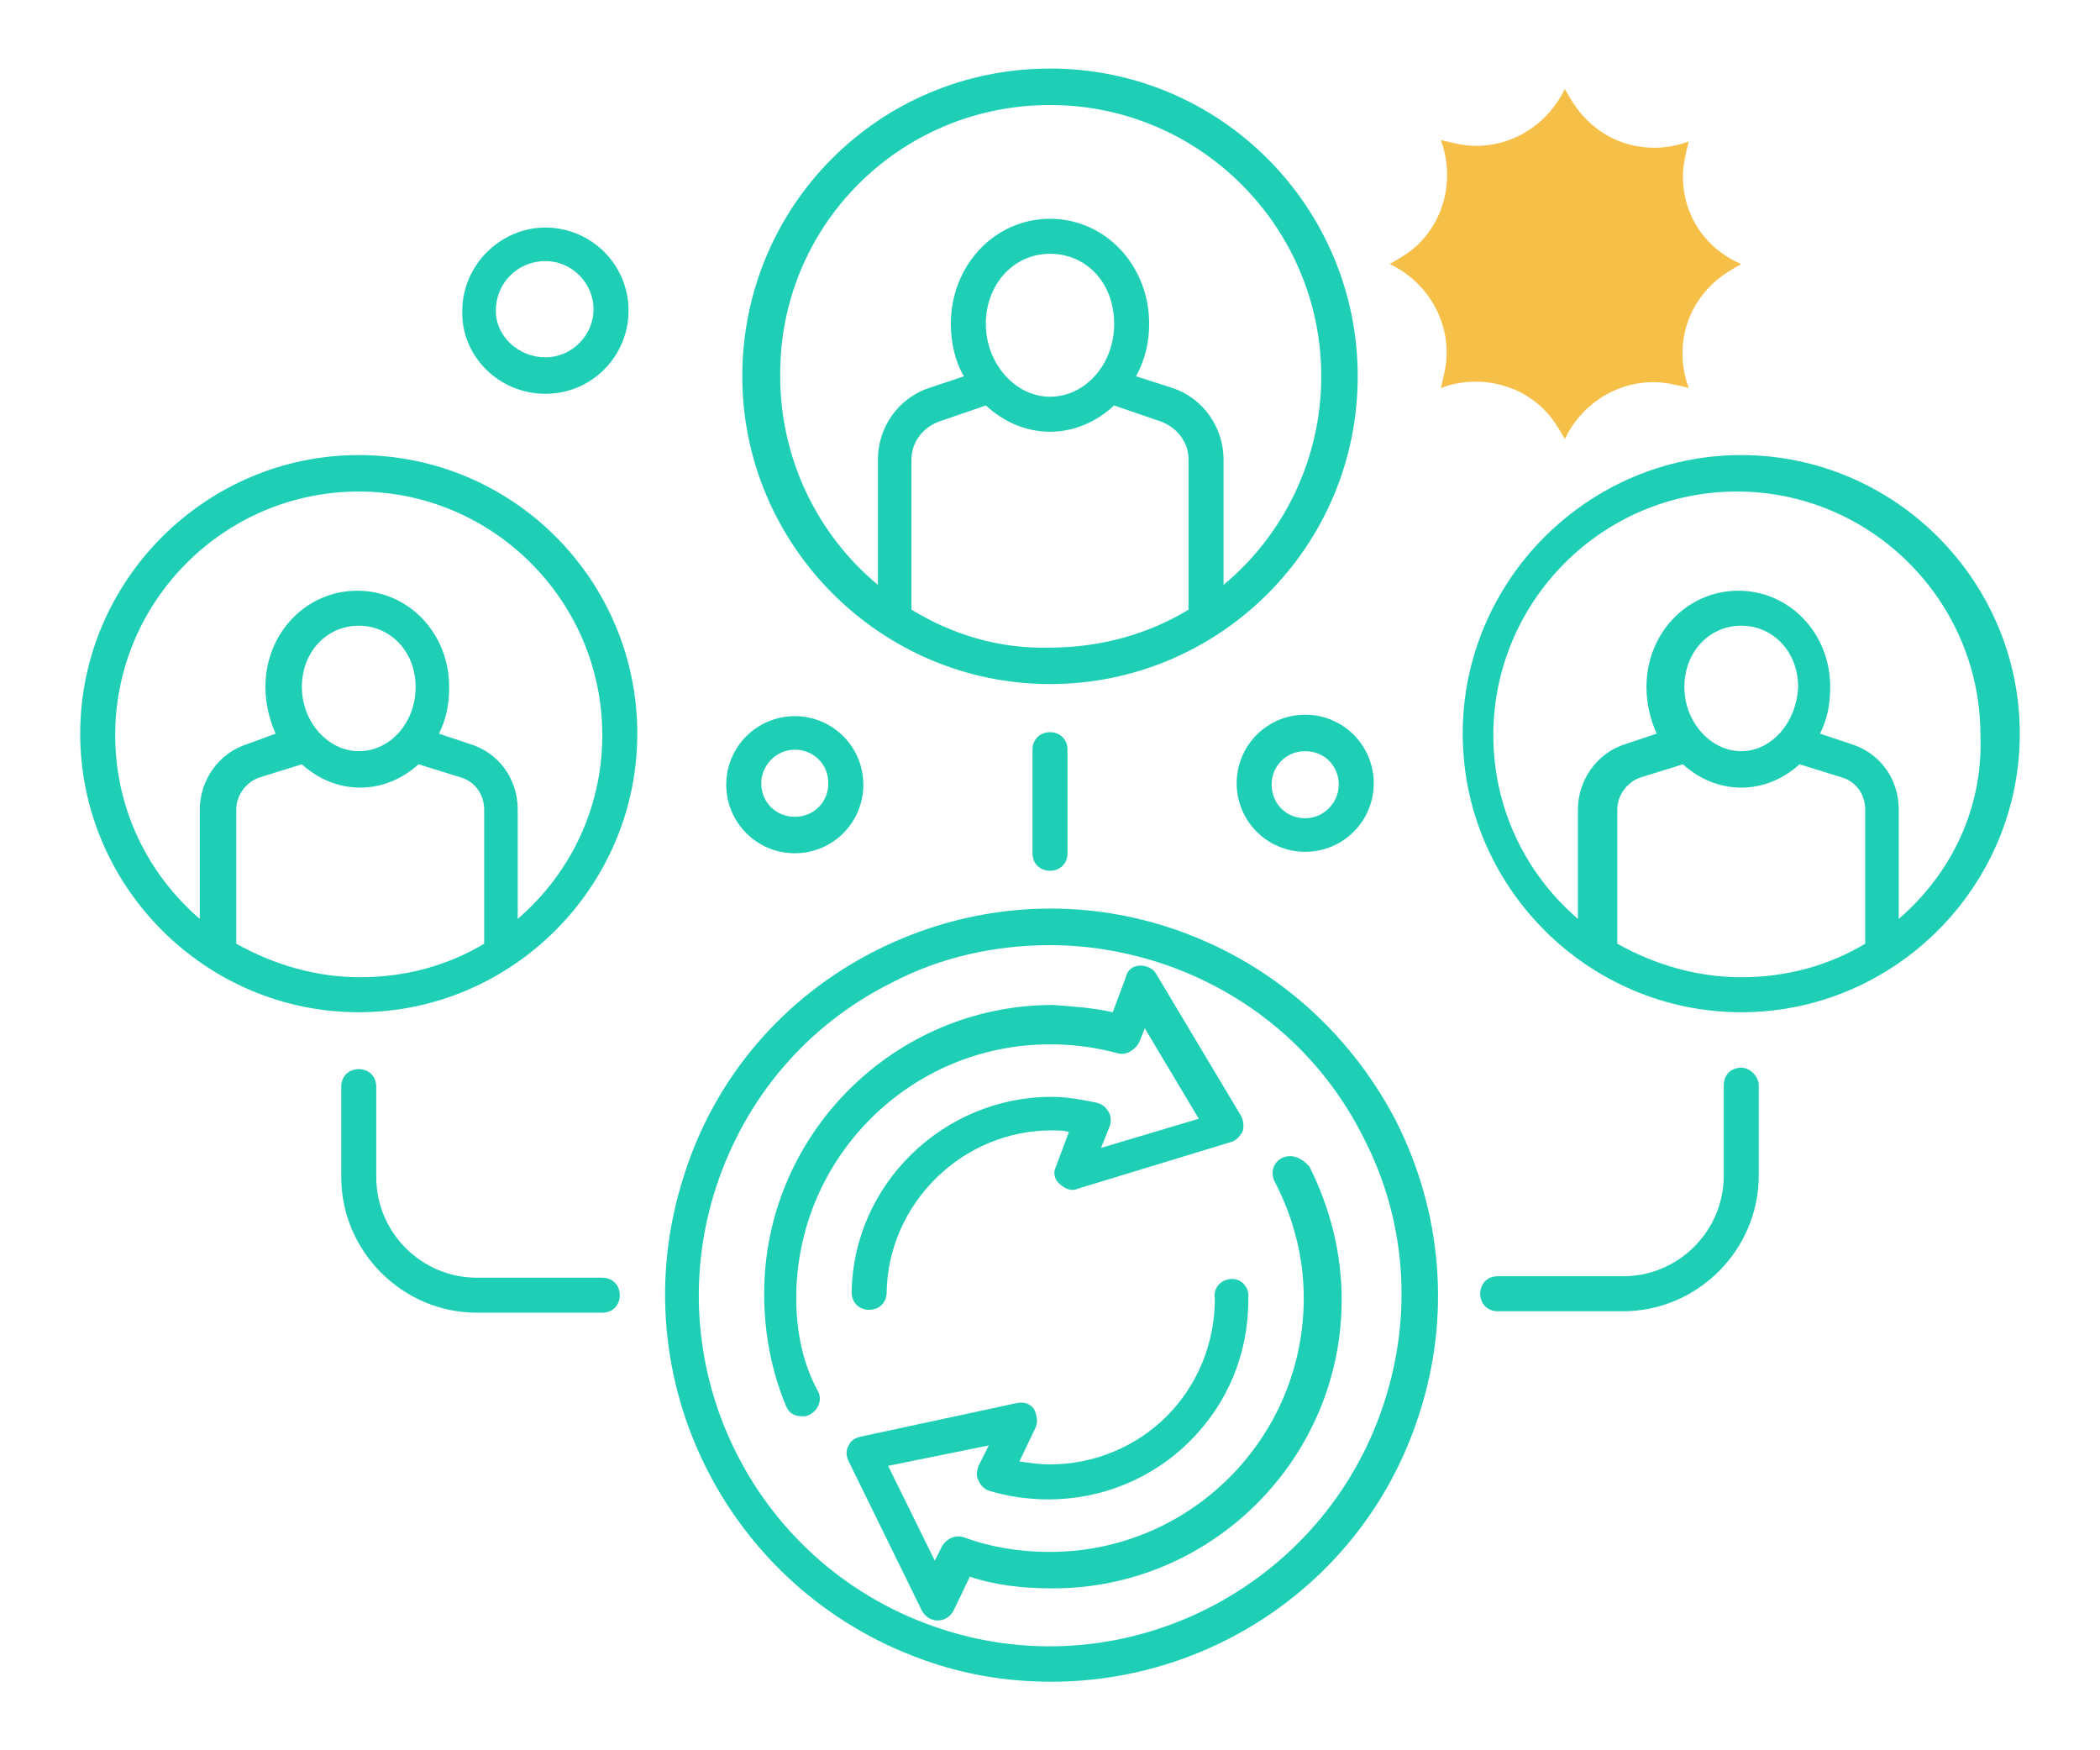<svg xmlns="http://www.w3.org/2000/svg" xmlns:xlink="http://www.w3.org/1999/xlink" id="Layer_1" x="0px" y="0px" viewBox="0 0 144 120" style="enable-background:new 0 0 144 120;" xml:space="preserve"><style type="text/css">	.st0{fill:#1FCFB5;}	.st1{fill:#F6C048;}</style><g>	<path class="st0" d="M94.9,96.2c-4.1,12.6-17.7,19.6-30.3,15.5C51.9,107.6,45,94,49.1,81.4c2-6.1,6.2-11.1,12-14  c3.4-1.8,7.2-2.6,10.9-2.6c2.5,0,5,0.4,7.5,1.2c6.1,2,11.1,6.2,14,12C96.4,83.6,96.9,90.1,94.9,96.2 M80.2,63.6  C73.5,61.4,66.3,62,60,65.2c-6.3,3.2-11,8.7-13.1,15.4c-4.5,13.9,3.1,28.8,17,33.4c2.7,0.9,5.4,1.3,8.2,1.3  c11.2,0,21.6-7.1,25.2-18.3c2.2-6.7,1.6-13.9-1.6-20.2C92.4,70.5,86.9,65.8,80.2,63.6"></path>	<path class="st0" d="M54.6,89c0-9.6,7.8-17.4,17.4-17.4c1.6,0,3.1,0.2,4.6,0.6c0.6,0.2,1.2-0.2,1.5-0.7l0.4-1l3.7,6.2l-6.7,2  l0.6-1.5c0.1-0.3,0.1-0.7-0.1-1c-0.2-0.3-0.4-0.5-0.8-0.6c-1-0.2-2-0.4-3.1-0.4c-7.4,0-13.6,6-13.7,13.4c0,0.7,0.5,1.2,1.2,1.2  c0.7,0,1.2-0.5,1.2-1.2c0.1-6.1,5.2-11.1,11.3-11.1c0.4,0,0.8,0,1.2,0.1l-0.9,2.4c-0.2,0.4-0.1,0.9,0.3,1.2  c0.3,0.3,0.8,0.5,1.2,0.3l10.5-3.2c0.4-0.1,0.6-0.4,0.8-0.7c0.1-0.3,0.1-0.7-0.1-1.1l-5.8-9.7c-0.2-0.4-0.7-0.6-1.1-0.6  c-0.5,0-0.9,0.3-1,0.8l-0.9,2.4c-1.3-0.3-2.7-0.4-4.1-0.5c-10.9,0-19.8,8.9-19.8,19.8c0,2.7,0.5,5.3,1.5,7.7  c0.2,0.5,0.6,0.7,1.1,0.7c0.2,0,0.3,0,0.5-0.1c0.6-0.3,0.9-1,0.6-1.6C55.1,93.6,54.6,91.4,54.6,89"></path>	<path class="st0" d="M87.9,79.4c-0.6,0.3-0.8,1-0.5,1.6c1.3,2.5,2,5.2,2,8c0,9.6-7.8,17.4-17.4,17.4c-2,0-4-0.3-5.9-1  c-0.6-0.2-1.2,0.1-1.5,0.6l-0.5,1l-3.2-6.5l6.9-1.4l-0.7,1.4c-0.1,0.3-0.2,0.7,0,1c0.1,0.3,0.4,0.6,0.7,0.7  c1.3,0.4,2.7,0.6,4.1,0.6c3.6,0,7.1-1.4,9.7-4c2.6-2.6,4-6,4-9.7c0-0.2,0-0.3,0-0.4c-0.1-0.7-0.7-1.1-1.3-1c-0.7,0.1-1.1,0.7-1,1.3  c0,0,0,0.1,0,0.1c0,3-1.2,5.9-3.3,8c-2.1,2.1-5,3.3-8,3.3c-0.7,0-1.4-0.1-2.1-0.2l1.1-2.3c0.2-0.4,0.1-0.9-0.1-1.3  c-0.3-0.4-0.7-0.5-1.2-0.4l-10.7,2.3c-0.4,0.1-0.7,0.3-0.8,0.6c-0.2,0.3-0.2,0.7,0,1.1l5,10.2c0.2,0.4,0.6,0.7,1.1,0.7h0  c0.5,0,0.9-0.3,1.1-0.7l1.1-2.3c1.8,0.6,3.7,0.8,5.7,0.8h0c10.9,0,19.8-8.9,19.8-19.8c0-3.2-0.8-6.3-2.2-9.1  C89.2,79.3,88.5,79.1,87.9,79.4"></path>	<path class="st0" d="M35.5,63v-7.5c0-2.1-1.3-3.9-3.3-4.5l-2.1-0.7c0.5-1,0.7-2,0.7-3.2c0-3.7-2.8-6.6-6.3-6.6s-6.3,2.9-6.3,6.6  c0,1.2,0.3,2.3,0.7,3.2L17,51c-2,0.6-3.3,2.5-3.3,4.5V63c-3.6-3.1-5.8-7.6-5.8-12.6c0-9.2,7.5-16.7,16.7-16.7  c9.2,0,16.7,7.5,16.7,16.7C41.3,55.4,39.1,59.9,35.5,63 M24.6,51.5c-2.1,0-3.9-2-3.9-4.4c0-2.4,1.7-4.2,3.9-4.2  c2.2,0,3.9,1.8,3.9,4.2C28.5,49.5,26.8,51.5,24.6,51.5 M16.2,64.7v-9.2c0-1,0.7-1.9,1.6-2.2l2.9-0.9c1.1,1,2.5,1.6,4,1.6  c1.5,0,2.9-0.6,4-1.6l2.9,0.9c1,0.3,1.6,1.2,1.6,2.2v9.2c-2.5,1.5-5.4,2.3-8.5,2.3C21.6,67,18.7,66.1,16.2,64.7 M24.6,31.2  c-10.5,0-19.1,8.6-19.1,19.1c0,10.5,8.6,19.1,19.1,19.1c10.5,0,19.1-8.6,19.1-19.1C43.7,39.8,35.2,31.2,24.6,31.2"></path>	<path class="st0" d="M130.2,63v-7.5c0-2.1-1.3-3.9-3.3-4.5l-2.1-0.7c0.5-1,0.7-2,0.7-3.2c0-3.7-2.8-6.6-6.3-6.6  c-3.5,0-6.3,2.9-6.3,6.6c0,1.2,0.3,2.3,0.7,3.2l-2.1,0.7c-2,0.6-3.3,2.5-3.3,4.5V63c-3.6-3.1-5.8-7.6-5.8-12.6  c0-9.2,7.5-16.7,16.7-16.7c9.2,0,16.7,7.5,16.7,16.7C136,55.4,133.8,59.9,130.2,63 M119.4,51.5c-2.1,0-3.9-2-3.9-4.4  c0-2.4,1.7-4.2,3.9-4.2c2.2,0,3.9,1.8,3.9,4.2C123.2,49.5,121.5,51.5,119.4,51.5 M110.9,64.7v-9.2c0-1,0.7-1.9,1.6-2.2l2.9-0.9  c1.1,1,2.5,1.6,4,1.6c1.5,0,2.9-0.6,4-1.6l2.9,0.9c1,0.3,1.6,1.2,1.6,2.2v9.2c-2.5,1.5-5.4,2.3-8.5,2.3  C116.3,67,113.4,66.1,110.9,64.7 M119.4,31.2c-10.5,0-19.1,8.6-19.1,19.1c0,10.5,8.6,19.1,19.1,19.1c10.5,0,19.1-8.6,19.1-19.1  C138.5,39.8,129.9,31.2,119.4,31.2"></path>	<path class="st0" d="M72,7.2c10.3,0,18.6,8.4,18.6,18.6c0,5.7-2.6,10.9-6.7,14.3v-8.6c0-2.2-1.4-4.2-3.5-4.9l-2.5-0.8  c0.6-1.1,0.9-2.3,0.9-3.6c0-4-3-7.2-6.8-7.2s-6.8,3.2-6.8,7.2c0,1.3,0.3,2.6,0.9,3.6l-2.4,0.8c-2.1,0.7-3.5,2.7-3.5,4.9v8.6  c-4.1-3.4-6.7-8.6-6.7-14.3C53.4,15.5,61.7,7.2,72,7.2 M72,27.2c-2.4,0-4.4-2.3-4.4-5c0-2.7,1.9-4.8,4.4-4.8c2.5,0,4.4,2,4.4,4.8  C76.4,25,74.4,27.2,72,27.2 M62.5,41.8V31.5c0-1.2,0.8-2.2,1.9-2.6l3.2-1.1c1.2,1.1,2.7,1.8,4.4,1.8c1.7,0,3.2-0.7,4.4-1.8l3.2,1.1  c1.1,0.4,1.9,1.4,1.9,2.6v10.3c-2.8,1.7-6.1,2.6-9.5,2.6C68.5,44.5,65.3,43.5,62.5,41.8 M72,46.9c11.6,0,21.1-9.4,21.1-21.1  c0-11.6-9.4-21.1-21.1-21.1s-21.1,9.4-21.1,21.1C50.9,37.4,60.4,46.9,72,46.9"></path>	<path class="st0" d="M70.8,51.4v7.1c0,0.7,0.5,1.2,1.2,1.2c0.7,0,1.2-0.5,1.2-1.2v-7.1c0-0.7-0.5-1.2-1.2-1.2  C71.3,50.2,70.8,50.7,70.8,51.4"></path>	<path class="st0" d="M41.3,87.6h-8.6c-3.8,0-6.9-3.1-6.9-6.9v-6.2c0-0.7-0.5-1.2-1.2-1.2c-0.7,0-1.2,0.5-1.2,1.2v6.2  c0,5.1,4.2,9.3,9.3,9.3h8.6c0.7,0,1.2-0.5,1.2-1.2C42.5,88.1,42,87.6,41.3,87.6"></path>	<path class="st0" d="M119.4,73.2c-0.7,0-1.2,0.5-1.2,1.2v6.2c0,3.8-3.1,6.9-6.9,6.9h-8.6c-0.7,0-1.2,0.5-1.2,1.2  c0,0.7,0.5,1.2,1.2,1.2h8.6c5.1,0,9.3-4.2,9.3-9.3v-6.2C120.6,73.8,120,73.2,119.4,73.2"></path>	<path class="st0" d="M37.4,17.9c1.8,0,3.3,1.5,3.3,3.3c0,1.8-1.5,3.3-3.3,3.3S34,23.1,34,21.3C34,19.4,35.5,17.9,37.4,17.9   M37.4,27c3.2,0,5.7-2.6,5.7-5.7c0-3.2-2.6-5.7-5.7-5.7s-5.7,2.6-5.7,5.7C31.6,24.4,34.2,27,37.4,27"></path>	<path class="st0" d="M54.5,51.4c1.3,0,2.3,1,2.3,2.3c0,1.3-1,2.3-2.3,2.3c-1.3,0-2.3-1-2.3-2.3C52.2,52.5,53.2,51.4,54.5,51.4   M54.5,58.5c2.6,0,4.7-2.1,4.7-4.7c0-2.6-2.1-4.7-4.7-4.7c-2.6,0-4.7,2.1-4.7,4.7C49.8,56.4,51.9,58.5,54.5,58.5"></path>	<path class="st0" d="M89.5,56.1c-1.3,0-2.3-1-2.3-2.3c0-1.3,1-2.3,2.3-2.3c1.3,0,2.3,1,2.3,2.3C91.8,55,90.8,56.1,89.5,56.1   M89.5,49c-2.6,0-4.7,2.1-4.7,4.7c0,2.6,2.1,4.7,4.7,4.7c2.6,0,4.7-2.1,4.7-4.7C94.2,51.1,92.1,49,89.5,49"></path>	<path class="st1" d="M115.4,12.1c0-0.8,0.2-1.6,0.4-2.4c-2.4,0.9-5.2,0.4-7.1-1.6c-0.6-0.6-1-1.3-1.4-2c-1.1,2.3-3.4,3.9-6.1,3.9  c-0.8,0-1.6-0.2-2.4-0.4c0.9,2.4,0.4,5.2-1.5,7.1c-0.6,0.6-1.3,1-2,1.4c2.3,1.1,3.9,3.4,3.9,6.1c0,0.8-0.2,1.6-0.4,2.4  c2.4-0.9,5.2-0.4,7.1,1.5c0.6,0.6,1,1.3,1.4,2c1.1-2.3,3.4-3.9,6.1-3.9c0.8,0,1.6,0.2,2.4,0.4c-0.9-2.4-0.4-5.2,1.6-7.1  c0.6-0.6,1.3-1,2-1.4C117,17.1,115.4,14.8,115.4,12.1"></path></g></svg>